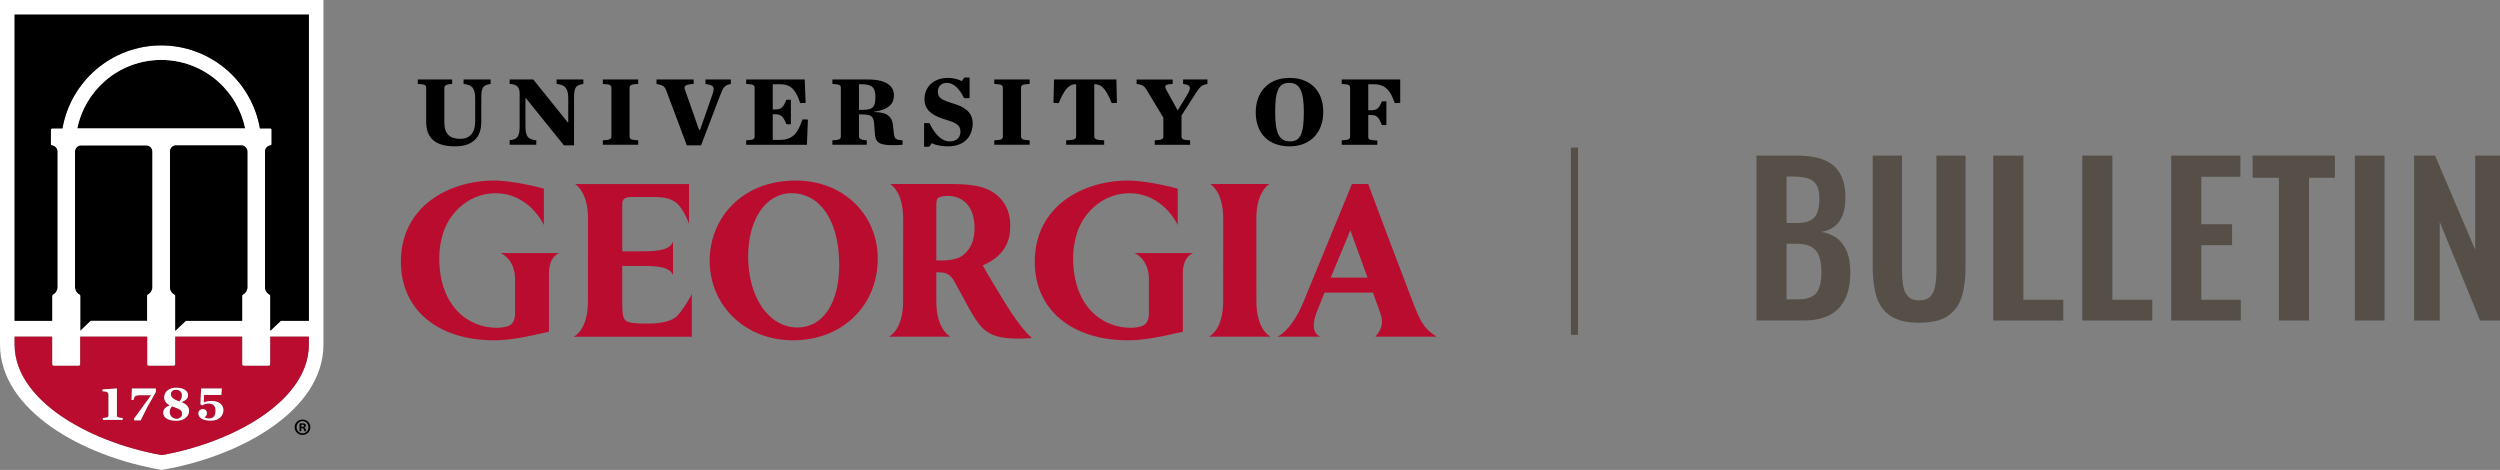 <?xml version="1.0" encoding="UTF-8"?>
<svg id="Layer_1" xmlns="http://www.w3.org/2000/svg" version="1.1" viewBox="0 0 349.565 65.706">
  <rect x="0" y="0" width="349.565" height="65.706" fill="#808080" stroke="none"/>
  <!-- Generator: Adobe Illustrator 29.2.1, SVG Export Plug-In . SVG Version: 2.1.0 Build 116)  -->
  <defs>
    <style>
      .st0 {
        fill: #ba0c2f;
      }

      .st1 {
        fill: #fff;
      }

      .st2 {
        fill: #554f47;
      }
    </style>
  </defs>
  <g>
    <g>
      <path class="st0" d="M111.322,25.246h-.022c-7.925,0-12.072,5.618-12.072,11.169,0,6.367,5.01,11.168,11.653,11.168,6.867,0,11.852-4.808,11.852-11.433,0-6.216-4.906-10.904-11.411-10.904ZM117.347,37.054c0,5.308-2.287,8.737-5.827,8.737-4.002,0-6.907-4.184-6.907-9.949,0-5.196,2.487-8.825,6.047-8.825h.022c4.048,0,6.664,3.94,6.664,10.037Z"/>
      <path class="st0" d="M76.76,38.236v8.146s-.85.19-.85.19c-1.997.451-4.482,1.011-6.792,1.011-7.936,0-13.064-4.306-13.064-10.97,0-7.81,6.765-11.367,13.051-11.367,2.84,0,6.941,1.128,6.941,1.128v5.093s-1.97-4.447-6.788-4.447c-3.233,0-6.156,2.2-7.272,5.476-.371,1.146-.568,2.379-.568,3.565,0,6.751,4.034,9.772,8.031,9.772.598,0,1.402-.097,1.864-.37.463-.287.7-.847.7-1.665v-4.813c0-2.777-2.003-3.597-2.003-3.597h8.2s-1.45.362-1.45,2.846Z"/>
      <path class="st0" d="M165.392,38.236v8.146s-.85.19-.85.19c-1.997.451-4.482,1.011-6.792,1.011-7.936,0-13.064-4.306-13.064-10.97,0-7.81,6.765-11.367,13.051-11.367,2.84,0,6.941,1.128,6.941,1.128v5.093s-1.97-4.447-6.788-4.447c-3.233,0-6.156,2.2-7.272,5.476-.371,1.146-.568,2.379-.568,3.565,0,6.751,4.034,9.772,8.031,9.772.598,0,1.402-.097,1.864-.37.463-.287.7-.847.7-1.665v-4.813c0-2.777-2.003-3.597-2.003-3.597h8.2s-1.45.362-1.45,2.846Z"/>
      <path class="st0" d="M90.392,45.24c-1.402,0-2.164-.043-2.707-.293-.575-.242-.677-.996-.677-2.491v-5.275h2.625c2.371,0,3.994.133,4.472,1.285v-4.671c-.453,1.146-2.002,1.35-4.472,1.35h-2.625v-6.664q0-.933,1.176-.933h3.166c1.941,0,2.894.323,3.688,1.3.794.976,1.305,2.446,1.305,2.446v-5.561s-15.936,0-15.936,0c.502.335,1.81,1.525,1.81,4.831l-.005,11.572c0,4.09-1.998,4.943-1.998,4.943h16.518s0-5.978,0-5.978c0,0-.886,1.763-1.972,2.991s-3.955,1.149-4.369,1.149Z"/>
      <path class="st0" d="M136.27,31.896c0,1.638-.483,2.818-1.521,3.712l-.001.002c-.622.546-1.669.812-3.202.812h-.625v-7.678c0-.609.063-.903.216-1.042.251-.206.73-.31,1.422-.31,1.794,0,3.711,1.183,3.711,4.505ZM140.49,42.279c-.941-1.549-2.372-3.863-3.079-5.172,1.518-.633,3.829-2.106,3.829-5.2v-.006c.011-.152.019-.307.019-.468,0-1.866-.804-3.449-2.267-4.457-1.35-.908-3.004-1.245-6.102-1.245h-8.415c.502.335,1.81,1.525,1.81,4.831l-.005,11.572c0,4.09-1.998,4.943-1.998,4.943h8.638s-1.998-.853-1.998-4.943v-4.051h.449c.973,0,1.532.339,2.06,1.247.328.581.643,1.163.951,1.729.603,1.112,1.381,2.594,1.948,3.463,1.34,2.048,2.631,2.939,6.741,2.807,0,0,.7-.025,1.235-.07,0,0-1.409-1.023-3.814-4.98Z"/>
      <path class="st0" d="M177.675,47.077s-1.998-.853-1.998-4.943l-.005-11.572c0-3.306,1.308-4.496,1.81-4.831h-8.256c.502.335,1.81,1.525,1.81,4.831l-.005,11.572c0,4.09-1.998,4.943-1.998,4.943h8.642Z"/>
      <path class="st0" d="M200.884,47.077c-1.829-1.134-2.323-2.216-3.374-4.956-1.776-4.58-4.224-11.098-6.158-16.266l-.046-.124h-2.268l-6.789,16.497c-.745,1.841-2.077,4.061-3.611,4.848h5.972c-1.28-.535-.989-2.211-.463-3.532.099-.278.514-1.301,1.058-2.626h6.767c.544,1.504.956,2.646,1.014,2.813.427,1.203.389,2.106-.671,3.345h8.57ZM186.071,38.816c1.29-3.123,2.746-6.616,2.746-6.616,0,0,1.259,3.477,2.395,6.616h-5.141Z"/>
      <path d="M59.592,17.024v-4.689c0-.43-.14-.555-1.177-.596v-.624h4.805v.624c-.686.041-1.092.139-1.092.596v4.758c0,1.623.743,2.317,2.242,2.317.602,0,1.079-.166,1.429-.513.435-.43.645-1.027.645-2.081v-2.982c0-1.332-.294-1.97-1.625-2.095v-.624h3.782v.624c-1.247.152-1.303.763-1.303,2.095v3.218c0,2.122-1.163,3.412-3.657,3.412-2.564,0-4.049-.971-4.049-3.44Z"/>
      <path d="M73.558,13.75h-.084v3.773c0,1.346.168,1.97,1.513,2.095v.624h-3.727v-.624c1.247-.139,1.401-.735,1.401-2.095v-4.467c0-.735-.266-1.29-1.401-1.318v-.624h3.307l4.805,5.979h.084v-3.26c0-1.332-.294-1.97-1.626-2.095v-.624h3.741v.624c-1.247.152-1.303.763-1.303,2.095v6.492h-1.415l-5.296-6.575Z"/>
      <path d="M84.29,19.618c1.037-.042,1.205-.166,1.205-.597v-6.686c0-.43-.168-.555-1.205-.596v-.624h4.946v.624c-1.037.041-1.205.166-1.205.596v6.686c0,.43.168.555,1.205.597v.624h-4.946v-.624Z"/>
      <path d="M93.152,12.64c-.224-.582-.476-.735-1.359-.902v-.624h5.198v.624c-1.219.069-1.387.319-1.219.791l1.975,5.632h.14l1.653-4.731c.42-1.207.42-1.498-.897-1.692v-.624h3.545v.624c-.953.194-1.079.527-1.527,1.678l-2.634,6.908h-1.989l-2.886-7.685Z"/>
      <path d="M104.339,19.618c1.037-.042,1.177-.166,1.177-.597v-6.686c0-.43-.14-.555-1.177-.596v-.624h8.182l.126,3.274-.757.028c-.546-1.567-1.079-2.636-2.788-2.636h-1.051v3.524h.21c.897,0,1.205-.125,1.695-1.359h.63v3.426h-.63c-.49-1.235-.799-1.401-1.695-1.401h-.21v3.593h.911c2.045,0,2.606-1.096,3.25-2.872l.756.028-.14,3.523h-8.491v-.624Z"/>
      <path d="M120.106,19.021c0,.458.406.555,1.092.597v.624h-4.805v-.624c1.037-.042,1.177-.166,1.177-.597v-6.686c0-.43-.14-.555-1.177-.596v-.624h4.974c2.802,0,3.629,1.068,3.629,2.22,0,1.11-.63,1.97-2.76,2.289v.041c1.961.014,2.507.777,2.62,1.831l.112.999c.098.929.238,1.068,1.233,1.124v.624c-.546.042-1.009.055-1.429.055-2.046,0-2.354-.527-2.438-1.623l-.084-1.068c-.056-1.332-.35-1.609-1.793-1.609h-.35v3.024ZM120.667,15.359c1.443,0,1.737-.458,1.737-1.845,0-1.138-.392-1.734-1.835-1.734h-.462v3.579h.56Z"/>
      <path d="M129.212,17.218h.757c.715,1.526,1.681,2.552,2.844,2.552,1.037,0,1.485-.68,1.485-1.332,0-.888-.505-1.248-2.018-1.692-1.556-.458-3.013-1.151-3.013-2.858,0-1.762,1.289-2.996,3.293-2.996.715,0,1.499.208,1.92.444l.378-.499h.715v2.885h-.757c-.673-1.318-1.457-2.136-2.424-2.136-.757,0-1.261.513-1.261,1.221,0,.888.546,1.179,2.143,1.665,1.289.388,2.732,1.04,2.732,2.761,0,1.706-1.037,3.232-3.46,3.232-.757,0-1.695-.139-2.242-.444l-.378.499h-.715v-3.302Z"/>
      <path d="M139.025,19.618c1.037-.042,1.205-.166,1.205-.597v-6.686c0-.43-.168-.555-1.205-.596v-.624h4.946v.624c-1.037.041-1.205.166-1.205.596v6.686c0,.43.168.555,1.205.597v.624h-4.946v-.624Z"/>
      <path d="M149.085,19.618c1.163-.028,1.387-.166,1.387-.597v-7.241h-.112c-1.022,0-1.625.985-2.326,2.636l-.728-.028.07-3.274h8.728l.071,3.274-.729.028c-.687-1.706-1.303-2.636-2.326-2.636h-.112v7.241c0,.43.224.569,1.387.597v.624h-5.31v-.624Z"/>
      <path d="M165.974,13.306c.644-1.068.56-1.443-.547-1.567v-.624h3.405v.624c-.84.125-1.121.485-1.723,1.429l-1.905,2.982v2.872c0,.43.168.555,1.205.597v.624h-4.946v-.624c1.037-.042,1.205-.166,1.205-.597v-2.566l-2.326-3.87c-.336-.555-.56-.749-1.415-.846v-.624h5.044v.624c-1.191.055-1.177.305-.869.86l1.569,2.844,1.303-2.136Z"/>
      <path d="M175.585,15.706c0-2.927,1.863-4.814,4.722-4.814,2.928,0,4.721,1.831,4.721,4.758,0,2.941-1.863,4.814-4.721,4.814-2.928,0-4.722-1.817-4.722-4.758ZM182.31,15.678c0-2.969-.574-4.092-2.06-4.092-1.485,0-1.948,1.124-1.948,4.092,0,2.982.575,4.092,2.06,4.092,1.486,0,1.948-1.11,1.948-4.092Z"/>
      <path d="M187.605,19.618c1.037-.042,1.177-.166,1.177-.597v-6.686c0-.43-.14-.555-1.177-.596v-.624h8.182v3.274l-.757.028c-.588-1.665-1.233-2.636-2.942-2.636h-.77v3.635h.238c.897,0,1.205-.097,1.668-1.248h.63v3.315h-.63c-.49-1.235-.771-1.401-1.668-1.401h-.238v2.941c0,.458.014.583,1.261.624v.597h-4.974v-.624Z"/>
    </g>
    <g>
      <g>
        <path d="M21.311,21.191v18.96c0,.436-.241.833-.628,1.034-.065.036-.107.101-.107.176v3.5h-7.884l-1.47,1.395v-4.892c0-.075-.039-.143-.107-.179-.387-.198-.628-.595-.628-1.034v-18.995c.02-.423.335-.768.742-.823h9.332c.426.059.751.426.751.859Z"/>
        <path d="M34.283,17.958H10.802c.524-2.563,1.9-4.921,3.887-6.645,2.176-1.893,4.967-2.934,7.852-2.934,2.888,0,5.676,1.041,7.855,2.934,1.984,1.724,3.363,4.082,3.887,6.645Z"/>
        <path class="st1" d="M0,0v48.165c0,9.189,11.495,15.655,22.615,17.541,11.121-1.887,22.612-8.353,22.612-17.541V0H0ZM43.188,48.165c0,4.485-3.412,7.826-6.271,9.839-3.734,2.628-8.928,4.671-14.302,5.63-5.373-.96-10.568-3.002-14.302-5.63-2.862-2.013-6.271-5.354-6.271-9.839v-1.09h5.25v3.871c0,.111.088.198.198.198h3.532c.111,0,.198-.088.198-.198v-3.871h9.355v3.871c0,.111.088.198.198.198h3.532c.111,0,.202-.088.202-.198v-3.871h9.351v3.871c0,.111.088.198.198.198h3.532c.111,0,.202-.088.202-.198v-3.871h5.396v1.09ZM24.398,41.185c-.387-.198-.628-.595-.628-1.034v-18.995c.02-.423.335-.768.742-.823h9.332c.426.059.751.426.751.859v18.96c0,.436-.241.833-.628,1.034-.065.036-.107.101-.107.176v3.5h-7.881l-1.47,1.395v-4.892c0-.075-.042-.143-.111-.179ZM10.802,17.958c.524-2.563,1.9-4.921,3.887-6.645,2.176-1.893,4.967-2.934,7.852-2.934,2.888,0,5.676,1.041,7.855,2.934,1.984,1.724,3.363,4.082,3.887,6.645H10.802ZM11.228,20.332h9.332c.426.059.751.426.751.859v18.96c0,.436-.241.833-.628,1.034-.065.036-.107.101-.107.176v3.5h-7.884l-1.47,1.395v-4.892c0-.075-.039-.143-.107-.179-.387-.198-.628-.595-.628-1.034v-18.995c.02-.423.335-.768.742-.823ZM43.188,44.86h-3.926v.003l-1.47,1.392v-4.892c0-.075-.042-.143-.107-.179-.39-.198-.631-.595-.631-1.034v-18.995c.02-.42.335-.764.748-.823.098-.013.172-.098.172-.195v-1.981c0-.111-.091-.198-.198-.198h-1.431c-.546-3.162-2.186-6.063-4.619-8.177-2.547-2.212-5.809-3.432-9.185-3.432-3.376,0-6.639,1.22-9.182,3.432-2.433,2.114-4.076,5.016-4.622,8.177h-1.428c-.111,0-.198.088-.198.198v1.981c0,.098.072.182.169.198.426.059.748.426.748.855v18.96c0,.436-.241.833-.628,1.034-.065.036-.107.101-.107.176v3.5H2.043V2.039h41.146v42.821Z"/>
        <path d="M34.595,21.191v18.96c0,.436-.241.833-.628,1.034-.065.036-.107.101-.107.176v3.5h-7.881l-1.47,1.395v-4.892c0-.075-.042-.143-.111-.179-.387-.198-.628-.595-.628-1.034v-18.995c.02-.423.335-.768.742-.823h9.332c.426.059.751.426.751.859Z"/>
        <path class="st0" d="M37.792,47.075v3.871c0,.111-.091.198-.202.198h-3.532c-.111,0-.198-.088-.198-.198v-3.871h-9.351v3.871c0,.111-.091.198-.202.198h-3.532c-.111,0-.198-.088-.198-.198v-3.871h-9.355v3.871c0,.111-.088.198-.198.198h-3.532c-.111,0-.198-.088-.198-.198v-3.871H2.043v1.09c0,4.485,3.409,7.826,6.271,9.839,3.734,2.628,8.928,4.671,14.302,5.63,5.373-.96,10.568-3.002,14.302-5.63,2.859-2.013,6.271-5.354,6.271-9.839v-1.09h-5.396ZM17.148,58.71h-2.768v-.27c.537-.019.794-.078.794-.335v-2.797c0-.211-.039-.338-.13-.429-.117-.111-.315-.163-.651-.163h-.049v-.26l2.004-.14v3.789c0,.257.257.315.8.335v.27ZM21.796,54.79l-1.236,2.192-.891,1.789h-.914v-.241l2.352-3.236.029-.039h-1.587c-.631,0-.771.153-.898.68h-.25l.042-1.607h3.353v.462ZM24.687,58.83c-1.181,0-1.857-.41-1.857-1.122,0-.439.289-.777.862-1.002l.049-.019-.046-.026c-.485-.28-.732-.644-.732-1.077,0-.833.67-1.369,1.708-1.369,1.116,0,1.626.546,1.626,1.051,0,.403-.293.716-.868.934l-.062.023.059.023c.68.293,1.012.686,1.012,1.21,0,.784-.751,1.376-1.75,1.376ZM29.485,58.814c-1.086,0-1.737-.374-1.737-1.005,0-.364.254-.605.628-.605.387,0,.559.293.559.582,0,.244-.163.455-.325.537l-.036.019.033.023c.101.078.407.153.618.153.608,0,.917-.364.917-1.086,0-.647-.338-1.015-.924-1.015-.39,0-.654.098-.969.27l-.218-.172.091-2.186h2.895l-.068.891h-2.413l-.052,1.028-.003.042.039-.016c.325-.15.638-.211,1.038-.211.81,0,1.675.345,1.675,1.308,0,.696-.546,1.444-1.747,1.444Z"/>
        <path d="M43.188,2.039v42.821h-3.926v.003l-1.47,1.392v-4.892c0-.075-.042-.143-.107-.179-.39-.198-.631-.595-.631-1.034v-18.995c.02-.42.335-.764.748-.823.098-.013.172-.098.172-.195v-1.981c0-.111-.091-.198-.198-.198h-1.431c-.546-3.162-2.186-6.063-4.619-8.177-2.547-2.212-5.809-3.432-9.185-3.432-3.376,0-6.639,1.22-9.182,3.432-2.433,2.114-4.076,5.016-4.622,8.177h-1.428c-.111,0-.198.088-.198.198v1.981c0,.098.072.182.169.198.426.059.748.426.748.855v18.96c0,.436-.241.833-.628,1.034-.065.036-.107.101-.107.176v3.5H2.043V2.039h41.146Z"/>
        <path class="st1" d="M17.148,58.44v.27h-2.768v-.27c.537-.019.794-.078.794-.335v-2.797c0-.211-.039-.338-.13-.429-.117-.111-.315-.163-.651-.163h-.049v-.26l2.004-.14v3.789c0,.257.257.315.8.335Z"/>
        <path class="st1" d="M21.796,54.328v.462l-1.236,2.192-.891,1.789h-.914v-.241l2.352-3.236.029-.039h-1.587c-.631,0-.771.153-.898.68h-.25l.042-1.607h3.353Z"/>
        <path class="st1" d="M25.426,56.244l-.059-.023.062-.023c.576-.218.868-.53.868-.934,0-.504-.511-1.051-1.626-1.051-1.038,0-1.708.537-1.708,1.369,0,.433.247.797.732,1.077l.046.026-.049.019c-.572.224-.862.563-.862,1.002,0,.712.677,1.122,1.857,1.122.999,0,1.75-.592,1.75-1.376,0-.524-.332-.917-1.012-1.21ZM24.574,54.511c.514,0,.846.296.846.755,0,.322-.098.569-.332.833l-.013.013-.013-.007c-.579-.211-1.145-.462-1.145-.979,0-.403.332-.615.657-.615ZM24.681,58.534c-.582,0-.94-.478-.94-.917,0-.289.098-.533.312-.761l.01-.013.02.007c.068.033.15.062.234.085.836.276,1.132.514,1.132.907,0,.42-.303.693-.768.693Z"/>
        <path class="st0" d="M25.449,57.841c0,.42-.303.693-.768.693-.582,0-.94-.478-.94-.917,0-.289.098-.533.312-.761l.01-.013.02.007c.068.033.15.062.234.085.836.276,1.132.514,1.132.907Z"/>
        <path class="st0" d="M25.419,55.265c0,.322-.098.569-.332.833l-.013.013-.013-.007c-.579-.211-1.145-.462-1.145-.979,0-.403.332-.615.657-.615.514,0,.846.296.846.755Z"/>
        <path class="st1" d="M31.232,57.37c0,.696-.546,1.444-1.747,1.444-1.086,0-1.737-.374-1.737-1.005,0-.364.254-.605.628-.605.387,0,.559.293.559.582,0,.244-.163.455-.325.537l-.036.019.033.023c.101.078.407.153.618.153.608,0,.917-.364.917-1.086,0-.647-.338-1.015-.924-1.015-.39,0-.654.098-.969.27l-.218-.172.091-2.186h2.895l-.068.891h-2.413l-.052,1.028-.003.042.039-.016c.325-.15.638-.211,1.038-.211.81,0,1.675.345,1.675,1.308Z"/>
      </g>
      <path d="M43.398,59.734c0,.607-.476,1.083-1.096,1.083-.613,0-1.102-.476-1.102-1.083,0-.593.489-1.07,1.102-1.07.62,0,1.096.476,1.096,1.07ZM41.473,59.734c0,.476.352.855.835.855.469,0,.815-.378.815-.848,0-.476-.346-.861-.822-.861s-.828.385-.828.854ZM42.132,60.296h-.248v-1.07c.098-.02.235-.033.411-.033.202,0,.293.033.372.079.059.045.104.13.104.235,0,.117-.091.209-.222.247v.013c.105.039.163.117.196.261.033.163.052.228.078.268h-.267c-.033-.039-.052-.137-.085-.261-.02-.117-.085-.169-.222-.169h-.118v.431ZM42.139,59.689h.117c.137,0,.248-.046.248-.157,0-.098-.072-.163-.228-.163-.065,0-.111.006-.137.013v.307Z"/>
    </g>
  </g>
  <rect class="st2" x="219.652" y="20.634" width=".997" height="26.183"/>
  <g>
    <path class="st2" d="M245.601,44.814v-23.058h5.664c1.024,0,1.951.095,2.775.285s1.538.507,2.136.952c.598.447,1.056,1.049,1.381,1.809.322.758.482,1.717.482,2.875,0,.929-.127,1.726-.382,2.391-.257.665-.632,1.191-1.126,1.58s-1.11.651-1.851.783c.913.151,1.666.468,2.263.952s1.045,1.117,1.339,1.895.44,1.717.44,2.817-.137,2.073-.412,2.919c-.276.843-.683,1.545-1.223,2.106-.542.561-1.216.982-2.023,1.267s-1.749.426-2.831.426h-6.633ZM249.813,31.177h1.425c.834,0,1.48-.123,1.934-.371.456-.246.774-.626.954-1.138s.271-1.158.271-1.937c0-.815-.139-1.446-.415-1.893-.273-.445-.688-.748-1.237-.91-.551-.162-1.253-.243-2.106-.243h-.827v6.491ZM249.813,41.853h1.594c1.272,0,2.136-.308,2.592-.924.454-.616.681-1.571.681-2.861,0-.931-.109-1.684-.327-2.263s-.579-1.01-1.082-1.295-1.172-.429-2.006-.429h-1.453v7.773Z"/>
    <path class="st2" d="M268.347,45.126c-1.71,0-3.037-.313-3.987-.938-.95-.628-1.603-1.52-1.965-2.676-.359-1.158-.54-2.544-.54-4.156v-15.601h4.098v16.083c0,.723.049,1.402.144,2.036.095.637.317,1.149.67,1.538.35.389.876.581,1.58.581.739,0,1.274-.192,1.608-.581.331-.389.549-.901.653-1.538.104-.635.158-1.314.158-2.036v-16.083h4.07v15.601c0,1.612-.181,2.998-.54,4.156-.361,1.156-1.012,2.048-1.951,2.676-.941.626-2.273.938-3.999.938Z"/>
    <path class="st2" d="M278.71,44.814v-23.058h4.212v20.156h5.581v2.903h-9.793Z"/>
    <path class="st2" d="M291.151,44.814v-23.058h4.212v20.156h5.581v2.903h-9.793Z"/>
    <path class="st2" d="M303.589,44.814v-23.058h9.677v2.961h-5.465v6.633h4.3v2.931h-4.3v7.631h5.523v2.903h-9.735Z"/>
    <path class="st2" d="M318.648,44.814v-19.956h-3.672v-3.102h11.5v3.102h-3.614v19.956h-4.214Z"/>
    <path class="st2" d="M329.268,44.814v-23.058h4.156v23.058h-4.156Z"/>
    <path class="st2" d="M337.553,44.814v-23.058h2.931l5.609,13.152v-13.152h3.473v23.058h-2.789l-5.637-13.778v13.778h-3.586Z"/>
  </g>
</svg>